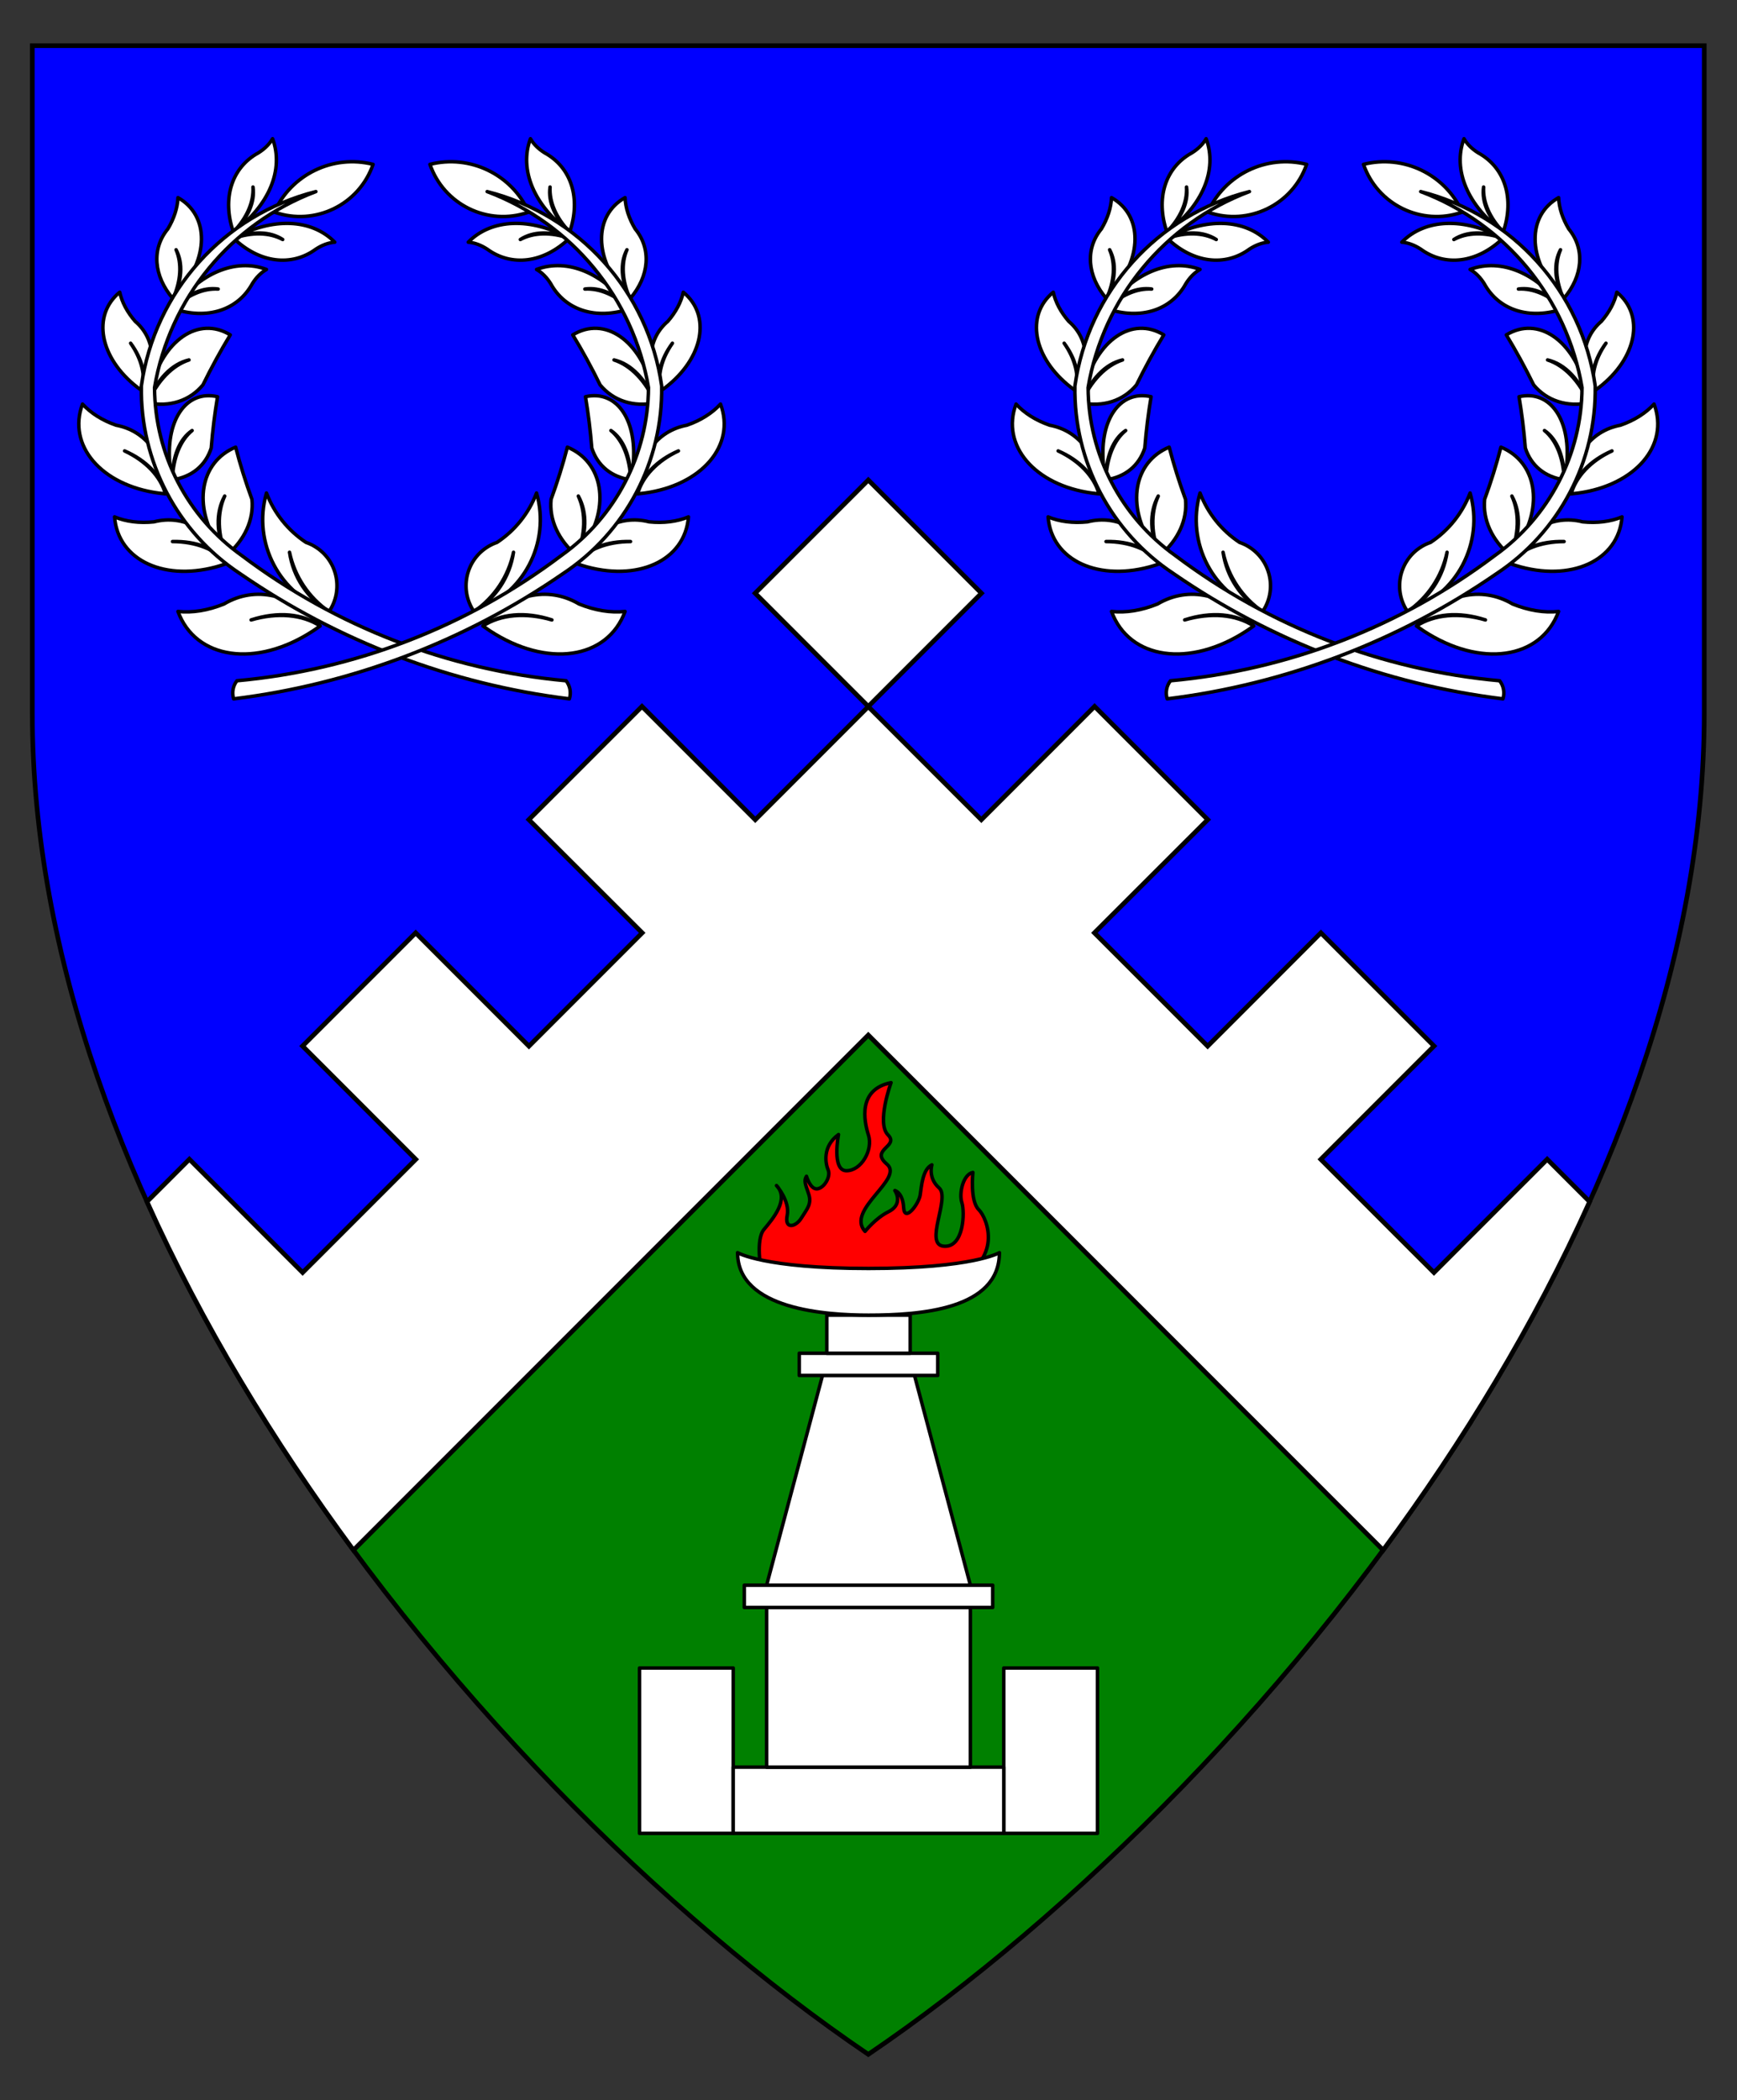 <?xml version="1.0" encoding="utf-8"?>
<!-- Generator: Adobe Illustrator 15.0.0, SVG Export Plug-In . SVG Version: 6.00 Build 0)  -->
<!DOCTYPE svg PUBLIC "-//W3C//DTD SVG 1.1//EN" "http://www.w3.org/Graphics/SVG/1.1/DTD/svg11.dtd">
<svg version="1.1" id="Field" xmlns="http://www.w3.org/2000/svg" xmlns:xlink="http://www.w3.org/1999/xlink" x="0px" y="0px"
	 width="373.75px" height="451.681px" viewBox="0 0 373.75 451.681" enable-background="new 0 0 373.75 451.681"
	 xml:space="preserve">
<rect x="0" y="0" width="373.75" height="451.681" fill="#333333" stroke="none"/>
<path fill="#0000FF" stroke="#000000" stroke-miterlimit="10" d="M57.25,305.896C27.456,258.644,6.953,205.721,6.953,153.344V9.828
	h359.75v143.516c0,52.377-20.503,105.301-50.297,152.554L186.828,180.625L57.25,305.896z"/>
<path fill="#008000" stroke="#000000" stroke-miterlimit="10" d="M57.25,305.896c36.185,57.388,86.073,106.411,129.579,135.933
	c43.506-29.521,93.394-78.543,129.578-135.931L186.828,180.625L57.25,305.896z"/>
<g>
	
		<path fill="#FF0000" stroke="#000000" stroke-width="0.75" stroke-linecap="round" stroke-linejoin="round" stroke-miterlimit="3" d="
		M163.783,273.32c0,0-1.26-6.672,0.593-8.896c1.853-2.224,5.56-6.486,2.706-9.451c0,0,2.928,3.336,2.298,6.412
		c-0.63,3.076,1.853,2.521,3.039,0.593c1.187-1.927,2.335-3.039,1.557-5.263c-0.779-2.225-1.001-2.854-0.445-3.744
		c0,0,0.815,2.892,2.335,2.706c1.52-0.186,2.928-2.669,2.335-4.04c-0.593-1.372-1.297-5.078,2.224-7.636c0,0-1.52,7.783,1.705,7.783
		c3.225,0,5.745-4.484,4.744-7.635c-1.001-3.151-2.298-9.86,4.855-11.306c0,0-3.188,8.711-0.667,11.231s-4.003,3.113-0.223,6.301
		c3.781,3.188-8.933,9.786-4.707,14.456c0,0,2.261-2.854,5.041-4.226s1.965-3.67,1.371-4.56c0,0,1.705,0.371,1.891,3.67
		s3.262-0.778,3.559-2.706c0.296-1.927,0.519-5.56,2.521-6.486c0,0-0.89,2.817,1.557,4.967s-3.336,12.158,1.001,12.528
		c4.337,0.371,4.559-7.339,3.892-9.378c-0.667-2.038,0.297-6.115,2.372-6.486c0,0-0.667,6.116,1.261,8.007
		c1.928,1.89,5.301,10.86-5.449,15.382h-37.622L163.783,273.32z"/>
	
		<rect x="137.602" y="358.733" fill="#FFFFFF" stroke="#000000" stroke-width="0.75" stroke-linecap="round" stroke-linejoin="round" stroke-miterlimit="3" width="20.164" height="35.559"/>
	
		<rect x="215.983" y="358.733" fill="#FFFFFF" stroke="#000000" stroke-width="0.75" stroke-linecap="round" stroke-linejoin="round" stroke-miterlimit="3" width="20.164" height="35.559"/>
	
		<polygon fill="#FFFFFF" stroke="#000000" stroke-width="0.75" stroke-linecap="round" stroke-linejoin="round" stroke-miterlimit="3" points="
		186.875,394.292 215.983,394.292 215.983,380.053 186.875,380.053 157.766,380.053 157.766,394.292 	"/>
	
		<polygon fill="#FFFFFF" stroke="#000000" stroke-width="0.75" stroke-linecap="round" stroke-linejoin="round" stroke-miterlimit="3" points="
		186.875,345.711 208.8,345.711 208.8,380.053 186.875,380.053 164.95,380.053 164.95,345.711 	"/>
	
		<polygon fill="#FFFFFF" stroke="#000000" stroke-width="0.75" stroke-linecap="round" stroke-linejoin="round" stroke-miterlimit="3" points="
		186.875,345.711 213.6,345.711 213.6,340.93 186.875,340.93 160.15,340.93 160.15,345.711 	"/>
	
		<polygon fill="#FFFFFF" stroke="#000000" stroke-width="0.75" stroke-linecap="round" stroke-linejoin="round" stroke-miterlimit="3" points="
		186.875,295.819 196.771,295.819 208.8,340.93 186.875,340.93 164.95,340.93 176.979,295.819 	"/>
	
		<polygon fill="#FFFFFF" stroke="#000000" stroke-width="0.75" stroke-linecap="round" stroke-linejoin="round" stroke-miterlimit="3" points="
		186.875,295.819 201.775,295.819 201.775,291.038 186.875,291.038 171.975,291.038 171.975,295.819 	"/>
	
		<polygon fill="#FFFFFF" stroke="#000000" stroke-width="0.75" stroke-linecap="round" stroke-linejoin="round" stroke-miterlimit="3" points="
		186.875,291.038 195.845,291.038 195.845,282.847 186.875,282.847 177.905,282.847 177.905,291.038 	"/>
	
		<path fill="#FFFFFF" stroke="#000000" stroke-width="0.75" stroke-linecap="round" stroke-linejoin="round" stroke-miterlimit="3" d="
		M186.875,282.847c11.071,0,28.17-1.188,28.17-13.442c0,0-5.597,3.396-28.17,3.396s-28.17-3.396-28.17-3.396
		C158.705,281.659,177.88,282.847,186.875,282.847z"/>
</g>
<g>
	<path fill="#FFFFFF" stroke="#000000" stroke-miterlimit="10" d="M31.622,258.446l9.127-9.13l24.368,24.365l24.346-24.343
		L65.096,224.97l24.346-24.346l24.37,24.371l24.371-24.37l-24.394-24.347l24.345-24.349l24.372,24.372l24.344-24.347l-24.368-24.37
		l24.348-24.347l24.349,24.347l-24.369,24.371l24.343,24.345l24.37-24.372l24.349,24.349l-24.393,24.347l24.369,24.369
		l24.369-24.372l24.345,24.347l-24.368,24.37l24.349,24.343l24.365-24.365l9.13,9.13c-11.814,26.273-27.157,51.547-44.429,74.934
		L186.828,222.607L76.054,333.386C58.781,309.997,43.437,284.722,31.622,258.446z"/>
</g>
<g id="Laurel_1_1_">
	<g>
		
			<path id="path24_3_" fill="#FFFFFF" stroke="#000000" stroke-width="0.75" stroke-linecap="round" stroke-linejoin="round" stroke-miterlimit="3" d="
			M259.893,45.619c3.66-8.121,12.616-12.45,21.253-10.271c-2.998,8.688-12.471,13.302-21.159,10.304
			C259.956,45.642,259.925,45.63,259.893,45.619z"/>
		
			<path id="path29_3_" fill="#FFFFFF" stroke="#000000" stroke-width="0.75" stroke-linecap="round" stroke-linejoin="round" stroke-miterlimit="3" d="
			M263.169,118.777c1.088,5.187,4.134,9.754,8.502,12.752c3.06-4.511,1.887-10.648-2.623-13.709
			c-0.723-0.491-1.508-0.884-2.337-1.167c-3.875-2.566-6.849-6.283-8.502-10.626c-3.082,10.734,2.857,21.992,13.462,25.503
			C267.063,128.773,263.941,124.09,263.169,118.777z"/>
		
			<path id="path34_3_" fill="#FFFFFF" stroke="#000000" stroke-width="0.75" stroke-linecap="round" stroke-linejoin="round" stroke-miterlimit="3" d="
			M249.218,106.69c-1.67,3.681-1.54,8.263,0.359,12.796c3.957-3.359,5.943-7.723,5.506-12.096c-1.367-3.733-2.539-7.479-3.51-11.223
			c-7.665,3.181-9.284,12.655-3.618,21.162c0.494,0.741,1.037,1.463,1.622,2.157C247.377,114.94,247.245,110.241,249.218,106.69z"/>
		
			<path id="path39_3_" fill="#FFFFFF" stroke="#000000" stroke-width="0.75" stroke-linecap="round" stroke-linejoin="round" stroke-miterlimit="3" d="
			M242.206,92.595c-2.542,2.084-4.07,5.88-4.263,10.598c4.134-0.575,7.155-3.042,8.378-6.835c0.303-3.779,0.758-7.462,1.362-11.034
			c-6.827-1.587-11.386,5.234-10.18,15.235c0.104,0.871,0.252,1.75,0.439,2.634C237.92,98.3,239.483,94.409,242.206,92.595z"/>
		
			<path id="path44_3_" fill="#FFFFFF" stroke="#000000" stroke-width="0.75" stroke-linecap="round" stroke-linejoin="round" stroke-miterlimit="3" d="
			M241.534,77.41c-3.611,1.182-6.791,4.49-8.879,9.234c4.748,0.948,9.035-0.448,11.88-3.866c1.837-3.745,3.801-7.334,5.882-10.756
			c-6.831-4.156-14.531,1.111-17.195,11.767c-0.231,0.93-0.421,1.883-0.566,2.855C234.573,81.641,237.836,78.25,241.534,77.41z"/>
		
			<path id="path49_3_" fill="#FFFFFF" stroke="#000000" stroke-width="0.75" stroke-linecap="round" stroke-linejoin="round" stroke-miterlimit="3" d="
			M247.814,62.163c-3.234-0.186-6.695,1.329-9.66,4.229c7.223,2.462,13.861,0.358,17.011-5.393c0.838-1.342,1.883-2.391,3.044-3.05
			c-6.66-2.497-14.465,0.788-20.055,8.443C241.055,63.25,244.601,61.698,247.814,62.163z"/>
		
			<path id="path54_3_" fill="#FFFFFF" stroke="#000000" stroke-width="0.75" stroke-linecap="round" stroke-linejoin="round" stroke-miterlimit="3" d="
			M261.702,51.511c-2.854-1.535-6.629-1.624-10.54-0.249c5.503,5.284,12.406,6.184,17.694,2.302
			c1.324-0.863,2.717-1.371,4.049-1.478c-4.984-5.079-13.443-5.399-21.743-0.824C255.115,49.64,258.985,49.732,261.702,51.511z"/>
		
			<path id="path59_3_" fill="#FFFFFF" stroke="#000000" stroke-width="0.75" stroke-linecap="round" stroke-linejoin="round" stroke-miterlimit="3" d="
			M255.307,40.224c0.185,3.234-1.329,6.693-4.229,9.659c-2.463-7.223-0.359-13.86,5.391-17.011c1.347-0.836,2.394-1.883,3.053-3.043
			c2.497,6.663-0.788,14.464-8.443,20.055C254.218,46.984,255.771,43.438,255.307,40.224z"/>
		
			<path id="path64_3_" fill="#FFFFFF" stroke="#000000" stroke-width="0.75" stroke-linecap="round" stroke-linejoin="round" stroke-miterlimit="3" d="
			M238.761,53.715c1.28,2.976,1.039,6.744-0.671,10.521c-4.188-4.879-4.62-10.729-1.105-14.995c1.336-2.229,2.085-4.546,2.18-6.737
			c6.817,3.843,6.73,13.162-0.199,20.813c-0.281,0.312-0.575,0.619-0.875,0.919C240.05,60.439,240.297,56.576,238.761,53.715z"/>
		
			<path id="path69_3_" fill="#FFFFFF" stroke="#000000" stroke-width="0.75" stroke-linecap="round" stroke-linejoin="round" stroke-miterlimit="3" d="
			M228.978,73.816c2.54,3.404,3.447,7.147,2.485,10.244c3.279-5.531,2.687-11.369-1.513-14.959
			c-1.705-1.962-2.845-4.114-3.317-6.256c-6.048,4.969-4.343,14.131,3.81,20.463c0.332,0.258,0.674,0.51,1.021,0.752
			C232.259,80.921,231.363,77.236,228.978,73.816z"/>
		
			<path id="path74_3_" fill="#FFFFFF" stroke="#000000" stroke-width="0.75" stroke-linecap="round" stroke-linejoin="round" stroke-miterlimit="3" d="
			M227.685,96.979c4.706,2.033,7.913,5.406,8.777,9.236c0.086-7.783-4.051-13.543-10.604-14.765
			c-2.961-1.026-5.448-2.59-7.232-4.549c-3.318,8.869,3.986,17.439,16.317,19.143c0.502,0.07,1.01,0.127,1.52,0.171
			C235.398,102.441,232.24,99.12,227.685,96.979z"/>
		
			<path id="path79_3_" fill="#FFFFFF" stroke="#000000" stroke-width="0.75" stroke-linecap="round" stroke-linejoin="round" stroke-miterlimit="3" d="
			M237.988,116.471c5.126-0.146,9.457,1.555,11.859,4.661c-3.21-7.089-9.395-10.561-15.851-8.9c-3.117,0.32-6.032-0.045-8.478-1.065
			c0.741,9.439,10.982,14.119,22.879,10.452c0.485-0.148,0.968-0.31,1.449-0.486C247.289,118.162,243.023,116.485,237.988,116.471z"
			/>
		
			<path id="path84_3_" fill="#FFFFFF" stroke="#000000" stroke-width="0.75" stroke-linecap="round" stroke-linejoin="round" stroke-miterlimit="3" d="
			M254.906,133.325c5.738-1.86,11.162-1.384,14.847,1.303c-5.852-6.884-13.923-8.731-20.683-4.731
			c-3.419,1.389-6.825,1.942-9.907,1.605c3.803,10.338,16.833,12.198,29.105,4.153c0.502-0.329,0.996-0.673,1.484-1.028
			C265.934,132.146,260.592,131.675,254.906,133.325z"/>
		
			<path id="path89_3_" fill="#FFFFFF" stroke="#000000" stroke-width="0.75" stroke-linecap="round" stroke-linejoin="round" stroke-miterlimit="3" d="
			M322.678,146.409c-25.314-2.291-49.485-11.616-69.781-26.92c-11.708-8.321-18.697-21.768-18.774-36.131
			c3.242-19.228,16.464-35.284,34.715-42.154c-19.852,5.004-34.695,21.527-37.548,41.798c-0.292,16.21,7.726,31.443,21.251,40.38
			c21.104,14.547,45.408,23.783,70.845,26.92C323.803,148.967,323.536,147.513,322.678,146.409z"/>
	</g>
	<g>
		
			<path id="path97_3_" fill="#FFFFFF" stroke="#000000" stroke-width="0.75" stroke-linecap="round" stroke-linejoin="round" stroke-miterlimit="3" d="
			M314.637,45.619c-3.66-8.121-12.613-12.45-21.253-10.271c2.999,8.688,12.473,13.302,21.161,10.304
			C314.575,45.642,314.607,45.63,314.637,45.619z"/>
		
			<path id="path102_3_" fill="#FFFFFF" stroke="#000000" stroke-width="0.75" stroke-linecap="round" stroke-linejoin="round" stroke-miterlimit="3" d="
			M311.361,118.777c-1.088,5.187-4.134,9.754-8.503,12.752c-3.062-4.511-1.889-10.648,2.623-13.709
			c0.725-0.491,1.508-0.884,2.336-1.167c3.876-2.566,6.85-6.283,8.502-10.626c3.083,10.734-2.856,21.992-13.461,25.503
			C307.467,128.773,310.588,124.09,311.361,118.777z"/>
		
			<path id="path107_3_" fill="#FFFFFF" stroke="#000000" stroke-width="0.75" stroke-linecap="round" stroke-linejoin="round" stroke-miterlimit="3" d="
			M325.313,106.69c1.668,3.681,1.537,8.263-0.362,12.796c-3.955-3.359-5.938-7.723-5.503-12.096
			c1.365-3.733,2.538-7.479,3.507-11.223c7.668,3.181,9.289,12.655,3.619,21.162c-0.494,0.741-1.035,1.463-1.623,2.157
			C327.151,114.94,327.285,110.241,325.313,106.69z"/>
		
			<path id="path112_3_" fill="#FFFFFF" stroke="#000000" stroke-width="0.75" stroke-linecap="round" stroke-linejoin="round" stroke-miterlimit="3" d="
			M332.325,92.595c2.543,2.084,4.068,5.88,4.259,10.598c-4.132-0.575-7.153-3.042-8.376-6.835
			c-0.303-3.779-0.757-7.462-1.362-11.034c6.826-1.587,11.385,5.234,10.181,15.235c-0.104,0.871-0.254,1.75-0.442,2.634
			C336.609,98.3,335.046,94.409,332.325,92.595z"/>
		
			<path id="path117_3_" fill="#FFFFFF" stroke="#000000" stroke-width="0.75" stroke-linecap="round" stroke-linejoin="round" stroke-miterlimit="3" d="
			M332.993,77.41c3.613,1.182,6.794,4.49,8.881,9.234c-4.745,0.948-9.034-0.448-11.879-3.866c-1.838-3.745-3.802-7.334-5.882-10.756
			c6.831-4.156,14.531,1.111,17.196,11.767c0.232,0.93,0.421,1.883,0.564,2.855C339.955,81.641,336.695,78.25,332.993,77.41z"/>
		
			<path id="path122_3_" fill="#FFFFFF" stroke="#000000" stroke-width="0.75" stroke-linecap="round" stroke-linejoin="round" stroke-miterlimit="3" d="
			M326.717,62.163c3.232-0.186,6.691,1.329,9.657,4.229c-7.223,2.462-13.86,0.358-17.011-5.393c-0.836-1.342-1.884-2.391-3.044-3.05
			c6.664-2.497,14.464,0.788,20.055,8.443C333.476,63.25,329.928,61.698,326.717,62.163z"/>
		
			<path id="path127_3_" fill="#FFFFFF" stroke="#000000" stroke-width="0.75" stroke-linecap="round" stroke-linejoin="round" stroke-miterlimit="3" d="
			M312.831,51.511c2.85-1.535,6.627-1.624,10.539-0.249c-5.507,5.284-12.411,6.184-17.695,2.302
			c-1.328-0.863-2.717-1.371-4.049-1.478c4.98-5.079,13.441-5.399,21.744-0.824C319.414,49.64,315.545,49.732,312.831,51.511z"/>
		
			<path id="path132_3_" fill="#FFFFFF" stroke="#000000" stroke-width="0.75" stroke-linecap="round" stroke-linejoin="round" stroke-miterlimit="3" d="
			M319.225,40.224c-0.187,3.234,1.326,6.693,4.228,9.659c2.464-7.223,0.359-13.86-5.393-17.011
			c-1.342-0.836-2.392-1.883-3.052-3.043c-2.495,6.663,0.79,14.464,8.444,20.055C320.311,46.984,318.76,43.438,319.225,40.224z"/>
		
			<path id="path137_3_" fill="#FFFFFF" stroke="#000000" stroke-width="0.75" stroke-linecap="round" stroke-linejoin="round" stroke-miterlimit="3" d="
			M335.771,53.715c-1.279,2.976-1.042,6.744,0.67,10.521c4.187-4.879,4.617-10.729,1.106-14.995
			c-1.338-2.229-2.086-4.546-2.181-6.737c-6.82,3.843-6.731,13.162,0.198,20.813c0.28,0.312,0.574,0.619,0.876,0.919
			C334.479,60.439,334.234,56.576,335.771,53.715z"/>
		
			<path id="path142_3_" fill="#FFFFFF" stroke="#000000" stroke-width="0.75" stroke-linecap="round" stroke-linejoin="round" stroke-miterlimit="3" d="
			M345.555,73.816c-2.542,3.404-3.449,7.147-2.489,10.244c-3.275-5.531-2.686-11.369,1.513-14.959
			c1.705-1.962,2.847-4.114,3.317-6.256c6.05,4.969,4.343,14.131-3.809,20.463c-0.332,0.258-0.672,0.51-1.021,0.752
			C342.271,80.921,343.164,77.236,345.555,73.816z"/>
		
			<path id="path147_3_" fill="#FFFFFF" stroke="#000000" stroke-width="0.75" stroke-linecap="round" stroke-linejoin="round" stroke-miterlimit="3" d="
			M346.846,96.979c-4.708,2.033-7.914,5.406-8.78,9.236c-0.084-7.783,4.054-13.543,10.604-14.765c2.964-1.026,5.45-2.59,7.233-4.549
			c3.32,8.869-3.987,17.439-16.315,19.143c-0.503,0.07-1.01,0.127-1.521,0.171C339.133,102.441,342.288,99.12,346.846,96.979z"/>
		
			<path id="path152_3_" fill="#FFFFFF" stroke="#000000" stroke-width="0.75" stroke-linecap="round" stroke-linejoin="round" stroke-miterlimit="3" d="
			M336.54,116.471c-5.124-0.146-9.456,1.555-11.858,4.661c3.212-7.089,9.397-10.561,15.85-8.9c3.119,0.32,6.034-0.045,8.479-1.065
			c-0.74,9.439-10.983,14.119-22.878,10.452c-0.486-0.148-0.971-0.31-1.45-0.486C327.241,118.162,331.505,116.485,336.54,116.471z"
			/>
		
			<path id="path157_3_" fill="#FFFFFF" stroke="#000000" stroke-width="0.75" stroke-linecap="round" stroke-linejoin="round" stroke-miterlimit="3" d="
			M319.621,133.325c-5.736-1.86-11.16-1.384-14.845,1.303c5.851-6.884,13.922-8.731,20.683-4.731
			c3.422,1.389,6.826,1.942,9.907,1.605c-3.801,10.338-16.831,12.198-29.105,4.153c-0.499-0.329-0.995-0.673-1.484-1.028
			C308.597,132.146,313.937,131.675,319.621,133.325z"/>
		
			<path id="path162_3_" fill="#FFFFFF" stroke="#000000" stroke-width="0.75" stroke-linecap="round" stroke-linejoin="round" stroke-miterlimit="3" d="
			M251.852,146.409c25.316-2.291,49.485-11.616,69.781-26.92c11.709-8.321,18.697-21.768,18.774-36.131
			c-3.242-19.228-16.464-35.284-34.713-42.154c19.85,5.004,34.693,21.527,37.548,41.798c0.289,16.21-7.728,31.443-21.255,40.38
			c-21.102,14.547-45.405,23.783-70.842,26.92C250.727,148.967,250.992,147.513,251.852,146.409z"/>
	</g>
</g>
<g id="Laurel_1_2_">
	<g>
		
			<path id="path24_1_" fill="#FFFFFF" stroke="#000000" stroke-width="0.75" stroke-linecap="round" stroke-linejoin="round" stroke-miterlimit="3" d="
			M59.021,45.619c3.66-8.121,12.616-12.45,21.253-10.271c-2.998,8.688-12.471,13.302-21.159,10.304
			C59.084,45.642,59.053,45.63,59.021,45.619z"/>
		
			<path id="path29_1_" fill="#FFFFFF" stroke="#000000" stroke-width="0.75" stroke-linecap="round" stroke-linejoin="round" stroke-miterlimit="3" d="
			M62.297,118.777c1.088,5.187,4.134,9.754,8.502,12.752c3.06-4.511,1.887-10.648-2.623-13.709
			c-0.723-0.491-1.508-0.884-2.337-1.167c-3.875-2.566-6.849-6.283-8.502-10.626c-3.082,10.734,2.857,21.992,13.462,25.503
			C66.192,128.773,63.07,124.09,62.297,118.777z"/>
		
			<path id="path34_1_" fill="#FFFFFF" stroke="#000000" stroke-width="0.75" stroke-linecap="round" stroke-linejoin="round" stroke-miterlimit="3" d="
			M48.346,106.69c-1.67,3.681-1.54,8.263,0.359,12.796c3.957-3.359,5.943-7.723,5.506-12.096c-1.367-3.733-2.539-7.479-3.51-11.223
			c-7.665,3.181-9.284,12.655-3.618,21.162c0.494,0.741,1.037,1.463,1.622,2.157C46.505,114.94,46.374,110.241,48.346,106.69z"/>
		
			<path id="path39_1_" fill="#FFFFFF" stroke="#000000" stroke-width="0.75" stroke-linecap="round" stroke-linejoin="round" stroke-miterlimit="3" d="
			M41.334,92.595c-2.542,2.084-4.07,5.88-4.263,10.598c4.134-0.575,7.155-3.042,8.378-6.835c0.303-3.779,0.758-7.462,1.362-11.034
			c-6.827-1.587-11.386,5.234-10.18,15.235c0.104,0.871,0.252,1.75,0.439,2.634C37.048,98.3,38.612,94.409,41.334,92.595z"/>
		
			<path id="path44_1_" fill="#FFFFFF" stroke="#000000" stroke-width="0.75" stroke-linecap="round" stroke-linejoin="round" stroke-miterlimit="3" d="
			M40.663,77.41c-3.611,1.182-6.791,4.49-8.879,9.234c4.748,0.948,9.035-0.448,11.88-3.866c1.837-3.745,3.801-7.334,5.882-10.756
			c-6.831-4.156-14.531,1.111-17.195,11.767c-0.231,0.93-0.421,1.883-0.566,2.855C33.702,81.641,36.964,78.25,40.663,77.41z"/>
		
			<path id="path49_1_" fill="#FFFFFF" stroke="#000000" stroke-width="0.75" stroke-linecap="round" stroke-linejoin="round" stroke-miterlimit="3" d="
			M46.943,62.163c-3.234-0.186-6.695,1.329-9.66,4.229c7.223,2.462,13.861,0.358,17.011-5.393c0.838-1.342,1.883-2.391,3.044-3.05
			c-6.66-2.497-14.465,0.788-20.055,8.443C40.183,63.25,43.729,61.698,46.943,62.163z"/>
		
			<path id="path54_1_" fill="#FFFFFF" stroke="#000000" stroke-width="0.75" stroke-linecap="round" stroke-linejoin="round" stroke-miterlimit="3" d="
			M60.831,51.511c-2.854-1.535-6.629-1.624-10.54-0.249c5.503,5.284,12.406,6.184,17.694,2.302c1.324-0.863,2.717-1.371,4.049-1.478
			c-4.984-5.079-13.443-5.399-21.743-0.824C54.244,49.64,58.114,49.732,60.831,51.511z"/>
		
			<path id="path59_1_" fill="#FFFFFF" stroke="#000000" stroke-width="0.75" stroke-linecap="round" stroke-linejoin="round" stroke-miterlimit="3" d="
			M54.435,40.224c0.185,3.234-1.329,6.693-4.229,9.659c-2.463-7.223-0.359-13.86,5.391-17.011c1.347-0.836,2.394-1.883,3.053-3.043
			c2.497,6.663-0.788,14.464-8.443,20.055C53.346,46.984,54.899,43.438,54.435,40.224z"/>
		
			<path id="path64_1_" fill="#FFFFFF" stroke="#000000" stroke-width="0.75" stroke-linecap="round" stroke-linejoin="round" stroke-miterlimit="3" d="
			M37.889,53.715c1.28,2.976,1.039,6.744-0.671,10.521c-4.188-4.879-4.62-10.729-1.105-14.995c1.336-2.229,2.085-4.546,2.18-6.737
			c6.817,3.843,6.73,13.162-0.199,20.813c-0.281,0.312-0.575,0.619-0.875,0.919C39.178,60.439,39.425,56.576,37.889,53.715z"/>
		
			<path id="path69_1_" fill="#FFFFFF" stroke="#000000" stroke-width="0.75" stroke-linecap="round" stroke-linejoin="round" stroke-miterlimit="3" d="
			M28.106,73.816c2.54,3.404,3.447,7.147,2.485,10.244c3.279-5.531,2.687-11.369-1.513-14.959c-1.705-1.962-2.845-4.114-3.317-6.256
			c-6.048,4.969-4.343,14.131,3.81,20.463c0.332,0.258,0.674,0.51,1.021,0.752C31.387,80.921,30.492,77.236,28.106,73.816z"/>
		
			<path id="path74_1_" fill="#FFFFFF" stroke="#000000" stroke-width="0.75" stroke-linecap="round" stroke-linejoin="round" stroke-miterlimit="3" d="
			M26.813,96.979c4.706,2.033,7.913,5.406,8.777,9.236c0.086-7.783-4.051-13.543-10.604-14.765c-2.961-1.026-5.448-2.59-7.232-4.549
			c-3.318,8.869,3.986,17.439,16.317,19.143c0.502,0.07,1.01,0.127,1.52,0.171C34.527,102.441,31.369,99.12,26.813,96.979z"/>
		
			<path id="path79_1_" fill="#FFFFFF" stroke="#000000" stroke-width="0.75" stroke-linecap="round" stroke-linejoin="round" stroke-miterlimit="3" d="
			M37.117,116.471c5.126-0.146,9.457,1.555,11.859,4.661c-3.21-7.089-9.395-10.561-15.851-8.9c-3.117,0.32-6.032-0.045-8.478-1.065
			c0.741,9.439,10.982,14.119,22.879,10.452c0.485-0.148,0.968-0.31,1.449-0.486C46.417,118.162,42.152,116.485,37.117,116.471z"/>
		
			<path id="path84_1_" fill="#FFFFFF" stroke="#000000" stroke-width="0.75" stroke-linecap="round" stroke-linejoin="round" stroke-miterlimit="3" d="
			M54.035,133.325c5.738-1.86,11.162-1.384,14.847,1.303c-5.852-6.884-13.923-8.731-20.683-4.731
			c-3.419,1.389-6.825,1.942-9.907,1.605c3.803,10.338,16.833,12.198,29.105,4.153c0.502-0.329,0.996-0.673,1.484-1.028
			C65.062,132.146,59.72,131.675,54.035,133.325z"/>
		
			<path id="path89_1_" fill="#FFFFFF" stroke="#000000" stroke-width="0.75" stroke-linecap="round" stroke-linejoin="round" stroke-miterlimit="3" d="
			M121.806,146.409c-25.314-2.291-49.485-11.616-69.781-26.92c-11.708-8.321-18.697-21.768-18.774-36.131
			c3.242-19.228,16.464-35.284,34.715-42.154C48.114,46.207,33.27,62.73,30.417,83.001c-0.292,16.21,7.726,31.443,21.251,40.38
			c21.104,14.547,45.408,23.783,70.845,26.92C122.931,148.967,122.665,147.513,121.806,146.409z"/>
	</g>
	<g>
		
			<path id="path97_1_" fill="#FFFFFF" stroke="#000000" stroke-width="0.75" stroke-linecap="round" stroke-linejoin="round" stroke-miterlimit="3" d="
			M113.765,45.619c-3.66-8.121-12.613-12.45-21.253-10.271c2.999,8.688,12.473,13.302,21.161,10.304
			C113.704,45.642,113.736,45.63,113.765,45.619z"/>
		
			<path id="path102_1_" fill="#FFFFFF" stroke="#000000" stroke-width="0.75" stroke-linecap="round" stroke-linejoin="round" stroke-miterlimit="3" d="
			M110.49,118.777c-1.088,5.187-4.134,9.754-8.503,12.752c-3.062-4.511-1.889-10.648,2.623-13.709
			c0.725-0.491,1.508-0.884,2.336-1.167c3.876-2.566,6.85-6.283,8.502-10.626c3.083,10.734-2.856,21.992-13.461,25.503
			C106.595,128.773,109.716,124.09,110.49,118.777z"/>
		
			<path id="path107_1_" fill="#FFFFFF" stroke="#000000" stroke-width="0.75" stroke-linecap="round" stroke-linejoin="round" stroke-miterlimit="3" d="
			M124.441,106.69c1.668,3.681,1.537,8.263-0.362,12.796c-3.955-3.359-5.938-7.723-5.503-12.096
			c1.365-3.733,2.538-7.479,3.507-11.223c7.668,3.181,9.289,12.655,3.619,21.162c-0.494,0.741-1.035,1.463-1.623,2.157
			C126.28,114.94,126.414,110.241,124.441,106.69z"/>
		
			<path id="path112_1_" fill="#FFFFFF" stroke="#000000" stroke-width="0.75" stroke-linecap="round" stroke-linejoin="round" stroke-miterlimit="3" d="
			M131.454,92.595c2.543,2.084,4.068,5.88,4.259,10.598c-4.132-0.575-7.153-3.042-8.376-6.835
			c-0.303-3.779-0.757-7.462-1.362-11.034c6.826-1.587,11.385,5.234,10.181,15.235c-0.104,0.871-0.254,1.75-0.442,2.634
			C135.738,98.3,134.174,94.409,131.454,92.595z"/>
		
			<path id="path117_1_" fill="#FFFFFF" stroke="#000000" stroke-width="0.75" stroke-linecap="round" stroke-linejoin="round" stroke-miterlimit="3" d="
			M132.122,77.41c3.613,1.182,6.794,4.49,8.881,9.234c-4.745,0.948-9.034-0.448-11.879-3.866c-1.838-3.745-3.802-7.334-5.882-10.756
			c6.831-4.156,14.531,1.111,17.196,11.767c0.232,0.93,0.421,1.883,0.564,2.855C139.083,81.641,135.824,78.25,132.122,77.41z"/>
		
			<path id="path122_1_" fill="#FFFFFF" stroke="#000000" stroke-width="0.75" stroke-linecap="round" stroke-linejoin="round" stroke-miterlimit="3" d="
			M125.845,62.163c3.232-0.186,6.691,1.329,9.657,4.229c-7.223,2.462-13.86,0.358-17.011-5.393c-0.836-1.342-1.884-2.391-3.044-3.05
			c6.664-2.497,14.464,0.788,20.055,8.443C132.604,63.25,129.056,61.698,125.845,62.163z"/>
		
			<path id="path127_1_" fill="#FFFFFF" stroke="#000000" stroke-width="0.75" stroke-linecap="round" stroke-linejoin="round" stroke-miterlimit="3" d="
			M111.959,51.511c2.85-1.535,6.627-1.624,10.539-0.249c-5.507,5.284-12.411,6.184-17.695,2.302
			c-1.328-0.863-2.717-1.371-4.049-1.478c4.98-5.079,13.441-5.399,21.744-0.824C118.542,49.64,114.673,49.732,111.959,51.511z"/>
		
			<path id="path132_1_" fill="#FFFFFF" stroke="#000000" stroke-width="0.75" stroke-linecap="round" stroke-linejoin="round" stroke-miterlimit="3" d="
			M118.353,40.224c-0.187,3.234,1.326,6.693,4.228,9.659c2.464-7.223,0.359-13.86-5.393-17.011
			c-1.342-0.836-2.392-1.883-3.052-3.043c-2.495,6.663,0.79,14.464,8.444,20.055C119.439,46.984,117.888,43.438,118.353,40.224z"/>
		
			<path id="path137_1_" fill="#FFFFFF" stroke="#000000" stroke-width="0.75" stroke-linecap="round" stroke-linejoin="round" stroke-miterlimit="3" d="
			M134.899,53.715c-1.279,2.976-1.042,6.744,0.67,10.521c4.187-4.879,4.617-10.729,1.106-14.995
			c-1.338-2.229-2.086-4.546-2.181-6.737c-6.82,3.843-6.731,13.162,0.198,20.813c0.28,0.312,0.574,0.619,0.876,0.919
			C133.608,60.439,133.363,56.576,134.899,53.715z"/>
		
			<path id="path142_1_" fill="#FFFFFF" stroke="#000000" stroke-width="0.75" stroke-linecap="round" stroke-linejoin="round" stroke-miterlimit="3" d="
			M144.683,73.816c-2.542,3.404-3.449,7.147-2.489,10.244c-3.275-5.531-2.686-11.369,1.513-14.959
			c1.705-1.962,2.847-4.114,3.317-6.256c6.05,4.969,4.343,14.131-3.809,20.463c-0.332,0.258-0.672,0.51-1.021,0.752
			C141.399,80.921,142.292,77.236,144.683,73.816z"/>
		
			<path id="path147_1_" fill="#FFFFFF" stroke="#000000" stroke-width="0.75" stroke-linecap="round" stroke-linejoin="round" stroke-miterlimit="3" d="
			M145.974,96.979c-4.708,2.033-7.914,5.406-8.78,9.236c-0.084-7.783,4.054-13.543,10.604-14.765c2.964-1.026,5.45-2.59,7.233-4.549
			c3.32,8.869-3.987,17.439-16.315,19.143c-0.503,0.07-1.01,0.127-1.521,0.171C138.261,102.441,141.417,99.12,145.974,96.979z"/>
		
			<path id="path152_1_" fill="#FFFFFF" stroke="#000000" stroke-width="0.75" stroke-linecap="round" stroke-linejoin="round" stroke-miterlimit="3" d="
			M135.668,116.471c-5.124-0.146-9.456,1.555-11.858,4.661c3.212-7.089,9.397-10.561,15.85-8.9c3.119,0.32,6.034-0.045,8.479-1.065
			c-0.74,9.439-10.983,14.119-22.878,10.452c-0.486-0.148-0.971-0.31-1.45-0.486C126.37,118.162,130.633,116.485,135.668,116.471z"
			/>
		
			<path id="path157_1_" fill="#FFFFFF" stroke="#000000" stroke-width="0.75" stroke-linecap="round" stroke-linejoin="round" stroke-miterlimit="3" d="
			M118.75,133.325c-5.736-1.86-11.16-1.384-14.845,1.303c5.851-6.884,13.922-8.731,20.683-4.731
			c3.422,1.389,6.826,1.942,9.907,1.605c-3.801,10.338-16.831,12.198-29.105,4.153c-0.499-0.329-0.995-0.673-1.484-1.028
			C107.725,132.146,113.065,131.675,118.75,133.325z"/>
		
			<path id="path162_1_" fill="#FFFFFF" stroke="#000000" stroke-width="0.75" stroke-linecap="round" stroke-linejoin="round" stroke-miterlimit="3" d="
			M50.98,146.409c25.316-2.291,49.485-11.616,69.781-26.92c11.709-8.321,18.697-21.768,18.774-36.131
			c-3.242-19.228-16.464-35.284-34.713-42.154c19.85,5.004,34.693,21.527,37.548,41.798c0.289,16.21-7.728,31.443-21.255,40.38
			c-21.102,14.547-45.405,23.783-70.842,26.92C49.855,148.967,50.121,147.513,50.98,146.409z"/>
	</g>
</g>
</svg>
